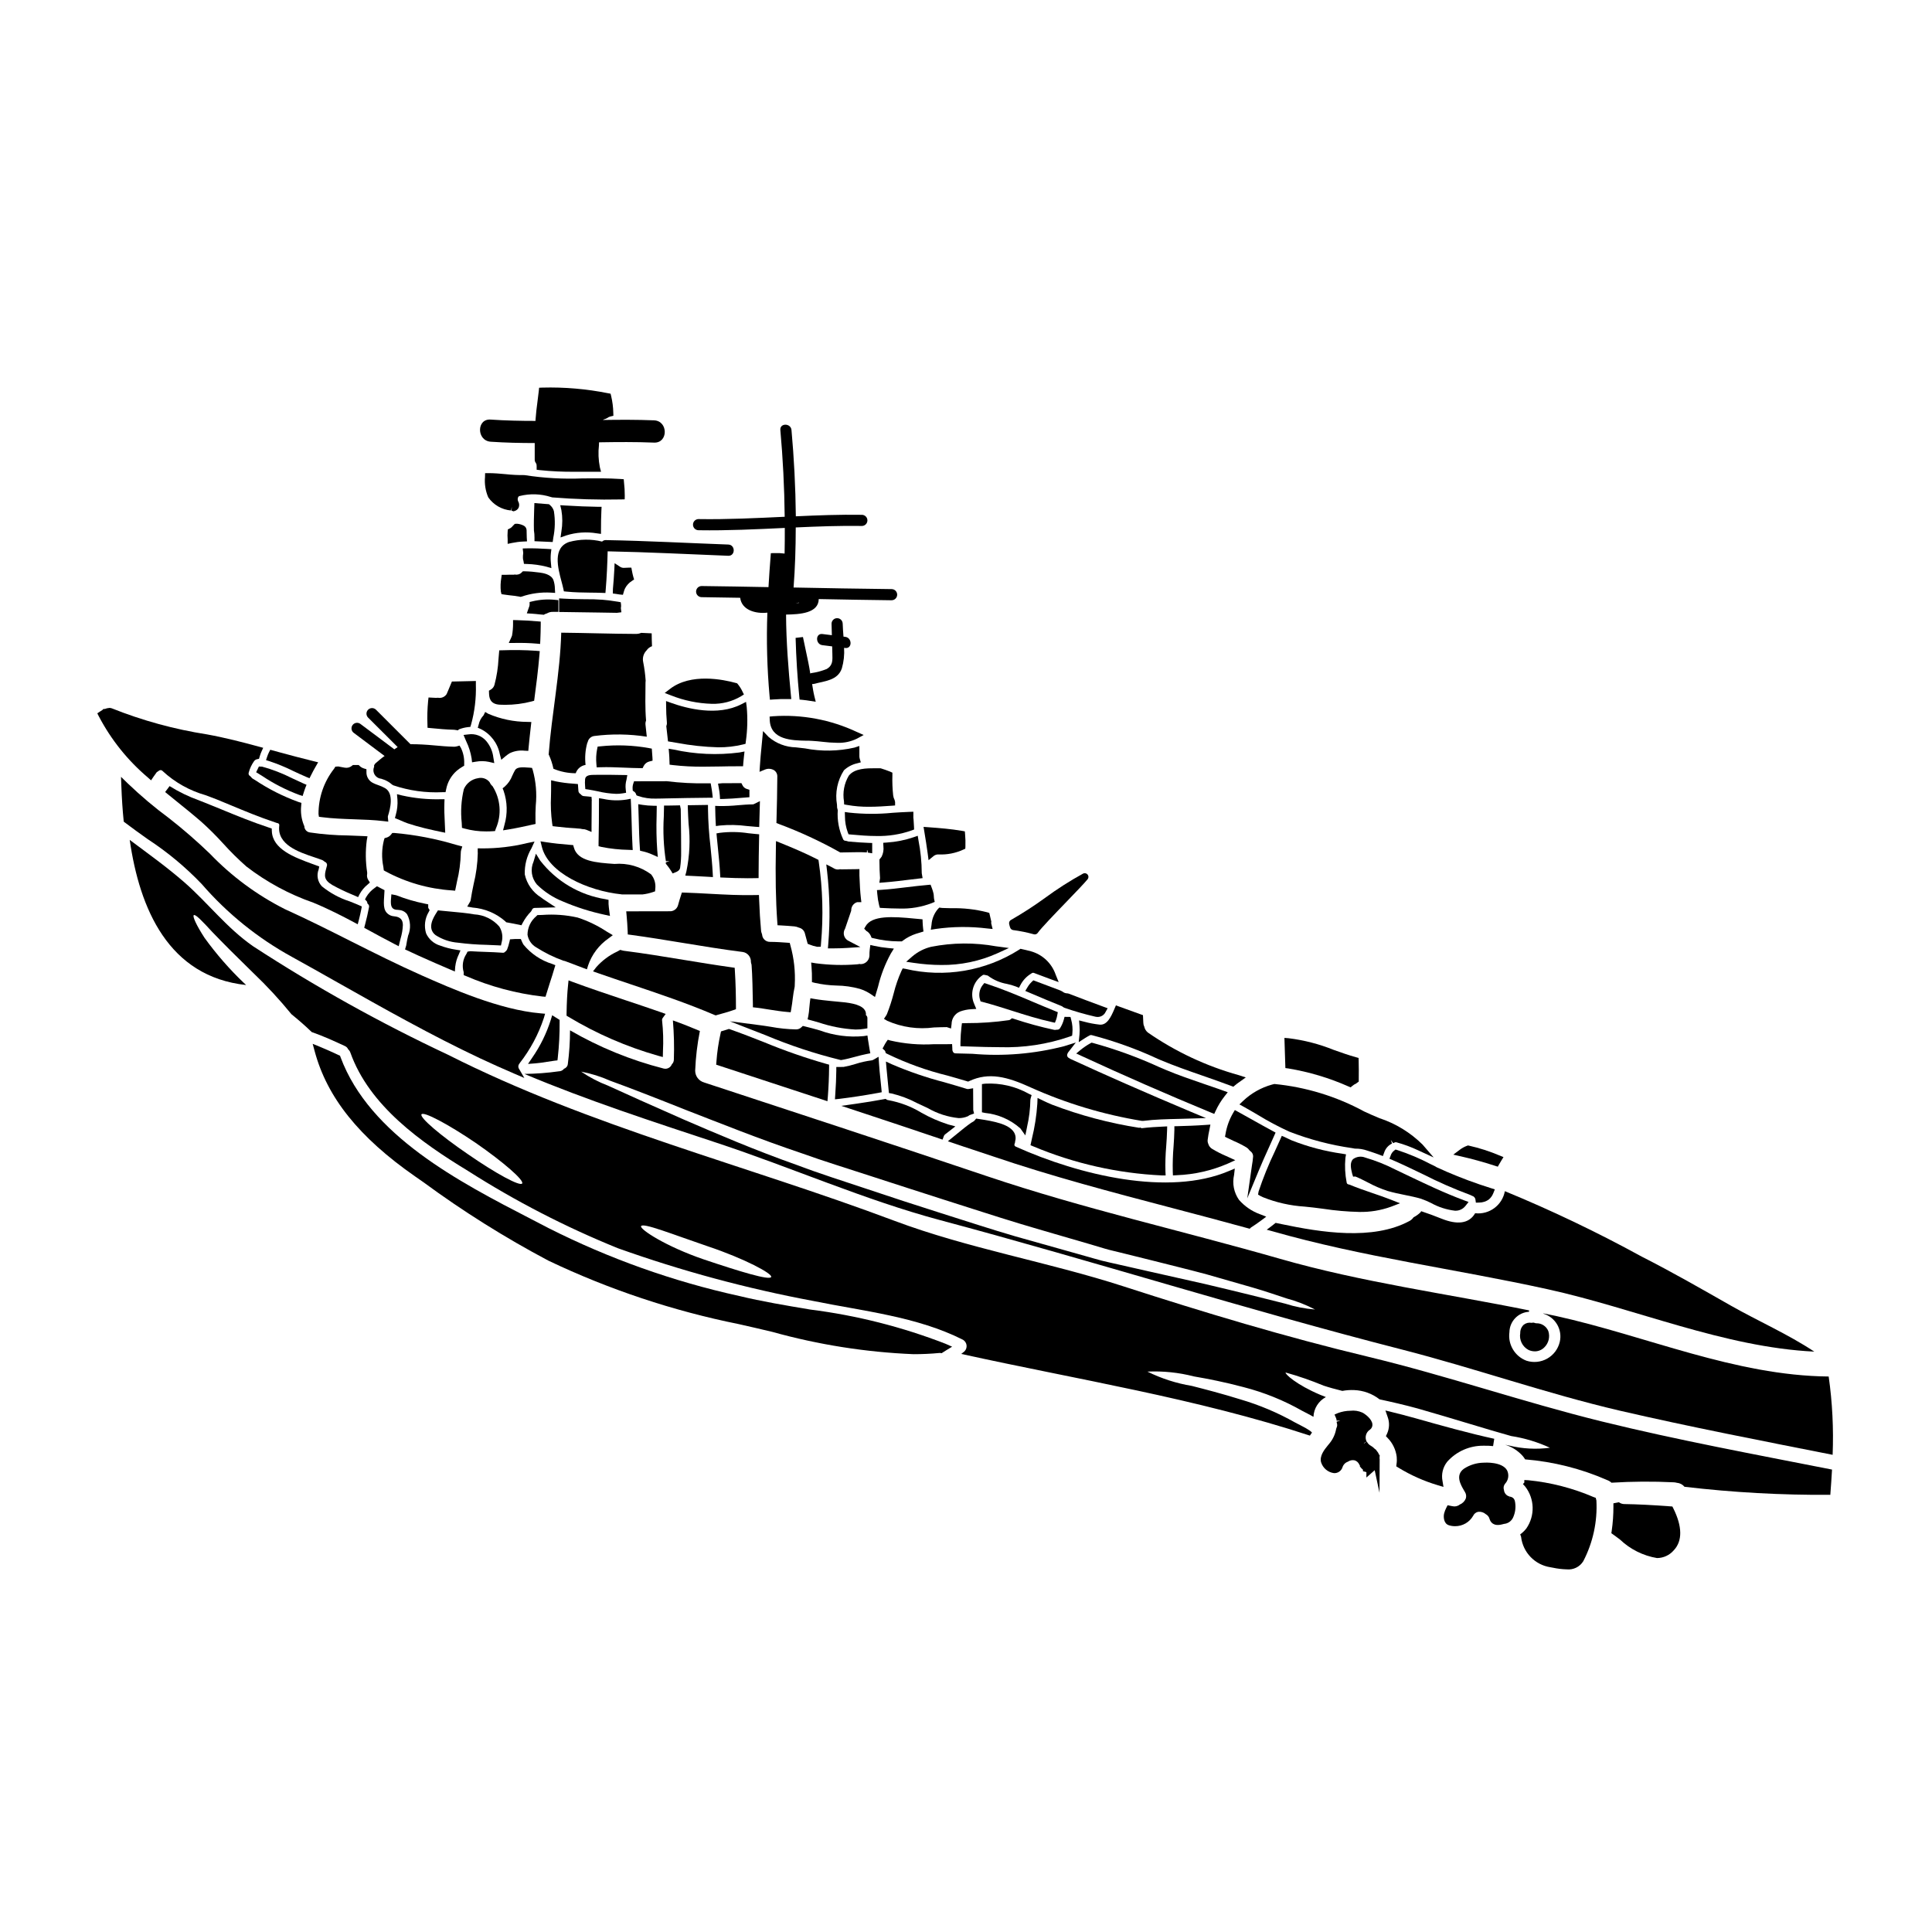 <?xml version="1.0" encoding="UTF-8"?>
<!-- Uploaded to: ICON Repo, www.svgrepo.com, Generator: ICON Repo Mixer Tools -->
<svg fill="#000000" width="800px" height="800px" version="1.1" viewBox="144 144 512 512" xmlns="http://www.w3.org/2000/svg">
 <g>
  <path d="m464.77 442.03-1.301 0.09c-2.578 0.184-5.141 0.27-7.305 0.324l-0.941 0.023v0.941c-0.023 1.48-0.121 2.953-0.219 4.426v-0.004c-0.188 2.219-0.258 4.445-0.207 6.672l0.043 0.996 0.996-0.055c4.672-0.176 9.273-1.219 13.562-3.082l1.969-0.898-2.422-1.102c-1.289-0.547-2.539-1.188-3.738-1.91-0.492-0.301-0.848-0.777-1.004-1.332-0.148-0.336-0.203-0.703-0.156-1.066 0.105-0.957 0.293-1.855 0.48-2.754z"/>
  <path d="m373.39 389.47-0.375 0.652 0.531 0.531v0.07l0.211 0.074 0.004 0.004c0.453 0.309 0.809 0.742 1.023 1.246l0.191 0.477 0.496 0.117c2.156 0.531 4.363 0.812 6.582 0.832h0.949l0.246-0.184c1.055-0.797 2.238-1.414 3.496-1.824 0.23-0.086 0.465-0.145 0.699-0.211l1.285-0.395-0.098-0.82c-0.059-0.516-0.102-1.027-0.121-1.543l-0.035-0.867-2.059-0.188c-5.926-0.59-11.371-0.875-13.027 2.027z"/>
  <path d="m463.2 431.3c-3.438-1.18-6.992-2.383-10.375-3.82l-1.727-0.734v-0.004c-5.633-2.574-11.457-4.691-17.426-6.336l-0.395-0.094-0.344 0.188c-0.883 0.492-1.727 1.059-2.516 1.695l-1.207 0.996 1.422 0.656c11.129 5.148 22.66 10.195 34.285 14.996l0.867 0.359 0.395-0.852c0.629-1.359 1.414-2.641 2.336-3.82l0.848-1.074-1.285-0.461c-1.609-0.582-3.242-1.141-4.879-1.695z"/>
  <path d="m453.29 443.56 0.023-1.055-1.055 0.051c-1.746 0.078-3.625 0.184-5.543 0.414h-0.027c-0.082 0.016-0.168 0.016-0.246 0l-0.207-0.164-0.328 0.074h-0.004c-7.875-1.227-15.602-3.277-23.051-6.117-0.824-0.336-1.668-0.715-2.527-1.133l-1.363-0.664-0.055 1.512v-0.004c-0.207 3.148-0.691 6.269-1.449 9.328l-0.363 1.695 0.762 0.312h0.004c10.797 4.531 22.301 7.133 33.996 7.688h1.051l-0.051-1.047c-0.059-2.211 0.008-4.426 0.199-6.633 0.102-1.398 0.199-2.82 0.234-4.258z"/>
  <path d="m429.1 420.28-3.055 0.961c-7.945 2.055-16.18 2.742-24.355 2.027-1.457-0.043-2.926-0.082-4.406-0.113v-0.004c-0.227 0.012-0.453-0.07-0.617-0.23-0.219-0.285-0.32-0.641-0.285-1l-0.066-1.223-1.312 0.023h-3.453c-3.894 0.234-7.805-0.094-11.609-0.973l-0.672-0.199-0.395 0.57c-0.234 0.344-0.441 0.707-0.625 1.082l-0.363 0.676 0.57 0.512c0.082 0.082 0.137 0.184 0.164 0.297l0.113 0.395 0.371 0.195c5.121 2.488 10.492 4.426 16.023 5.777 1.695 0.48 3.394 0.957 5.078 1.473l0.359 0.109 0.344-0.156c5.184-2.402 10.047-1.129 16.219 1.699 9.395 4.223 19.301 7.203 29.465 8.867h0.395c3.094-0.395 6.273-0.453 9.355-0.527l7.254-0.211-4.16-1.738c-12.012-5.059-22.48-9.664-31.82-13.969l-0.23-0.16c-0.125-0.055-0.234-0.129-0.336-0.215-0.543-0.527-0.074-1.219 0.086-1.418z"/>
  <path d="m377.17 384.59 0.727 0.039c1.473 0.074 2.965 0.145 4.453 0.145 2.938 0.102 5.867-0.391 8.609-1.449l0.754-0.32-0.176-0.789v0.004c-0.027-0.121-0.039-0.246-0.043-0.375 0-0.191-0.012-0.387-0.039-0.582-0.008-0.199-0.039-0.398-0.094-0.59-0.094-0.398-0.211-0.793-0.355-1.18l-0.395-1.039-0.715 0.062c-1.891 0.152-3.769 0.395-5.652 0.613-2.238 0.273-4.555 0.555-6.828 0.695l-1.012 0.062 0.09 1.012v0.004c0.082 1.008 0.242 2.008 0.48 2.988z"/>
  <path d="m333.67 413.09 0.344-0.102c0.465-0.137 0.938-0.27 1.402-0.395 1.004-0.281 2-0.555 2.969-0.914l0.648-0.238v-0.691c0-2.629-0.066-6.082-0.285-9.492l-0.051-0.789-0.789-0.113c-4.258-0.594-8.504-1.289-12.75-1.988-5.191-0.855-10.566-1.738-15.922-2.414h0.004c-0.16-0.023-0.316-0.062-0.469-0.113l-0.395-0.117-0.789 0.438 0.004-0.004c-2.141 0.988-4.047 2.418-5.602 4.188l-0.836 1.078 1.285 0.453c2.938 1.027 5.879 2.016 8.828 3.008 7.301 2.457 14.852 4.996 22.043 8.07z"/>
  <path d="m363.39 434.58c0.195-2.531 0.305-5.117 0.328-7.676v-0.762l-0.734-0.195-0.004-0.004c-5.582-1.594-11.07-3.508-16.438-5.727-2.949-1.156-6-2.363-9.055-3.43l-0.301-0.105-2.109 0.652-0.125 0.547h0.004c-0.551 2.465-0.918 4.961-1.098 7.481l-0.062 0.789 29.488 9.684z"/>
  <path d="m293.7 398.68c1.621 0.625 3.238 1.23 4.859 1.836l0.977 0.367 0.309-0.996v-0.004c0.98-2.902 2.863-5.414 5.375-7.168l1.18-0.883-1.633-0.969c-2.391-1.574-4.981-2.824-7.707-3.707-3.059-0.691-6.207-0.922-9.336-0.688l-1.312 0.039-0.281 0.289h0.004c-1.473 1.211-2.328 3.016-2.34 4.922 0.227 1.41 1.082 2.641 2.324 3.348 2.266 1.453 4.688 2.641 7.223 3.543z"/>
  <path d="m375.88 408.22 0.828-2.797v-0.004c0.73-3.035 1.859-5.957 3.356-8.699l0.824-1.336-1.574-0.156c-1.215-0.113-2.422-0.301-3.609-0.562l-1.055-0.238-0.141 1.07h-0.004c-0.07 0.59-0.102 1.18-0.094 1.773-0.055 1.262-1.102 2.25-2.359 2.238l-0.207-0.051-0.66 0.098h-0.004c-3.656 0.297-7.332 0.207-10.965-0.27l-1.246-0.207 0.102 1.258h-0.004c0.09 1.047 0.125 2.098 0.105 3.148v0.789l0.746 0.191c1.895 0.426 3.824 0.664 5.762 0.715 2.098 0.023 4.188 0.324 6.207 0.887 1.027 0.328 2 0.801 2.894 1.402z"/>
  <path d="m370.74 374.34c-0.629 0-1.266 0-1.902 0.023-0.633 0.023-1.25 0.023-1.875 0.023l-0.355-0.035-0.16 0.035h0.004c-0.484 0.102-0.984 0.02-1.41-0.23-0.133-0.098-0.277-0.18-0.43-0.246l-1.637-0.836 0.211 1.828c0.738 6.434 0.84 12.922 0.305 19.375l-0.086 1.047h1.754c1.086 0 2.215-0.039 3.363-0.113l3.484-0.234-3.09-1.617-0.004-0.004c-0.996-0.457-1.516-1.566-1.23-2.625 0.062-0.219 0.156-0.426 0.27-0.625 0.234-0.738 0.496-1.473 0.754-2.207 0.293-0.812 0.578-1.625 0.84-2.453l0.043-0.246c-0.008-0.98 0.633-1.844 1.574-2.121h1.105l-0.129-1.102c-0.203-1.746-0.281-3.543-0.352-5.293l-0.031-0.688v-0.004c0.008-0.094 0.008-0.188 0-0.277v-1.398z"/>
  <path d="m366.88 424.93 0.188-0.031c1.238-0.211 2.445-0.539 3.613-0.852 0.996-0.266 1.988-0.531 3-0.727l0.961-0.188-0.18-0.957c-0.168-0.914-0.316-1.844-0.445-2.754l-0.137-1-0.996 0.16h-0.004c-3.941 0.367-7.914-0.148-11.629-1.516-1.316-0.375-2.637-0.742-3.977-1.059l-0.52-0.121-0.395 0.371v-0.004c-0.383 0.371-0.902 0.566-1.438 0.547-2.227-0.043-4.449-0.273-6.641-0.684-0.969-0.152-1.934-0.309-2.906-0.43l-7.965-1.035 9.477 3.691h0.004c6.41 2.699 13.027 4.887 19.781 6.547z"/>
  <path d="m416.62 433.85c-3.516-1.965-7.519-2.891-11.543-2.668l-0.852 0.113v7.477l0.789 0.16v0.004c3.488 0.344 6.777 1.781 9.395 4.109l1.316 1.848 0.453-2.219-0.004-0.004c0.551-2.375 0.848-4.805 0.887-7.246 0.008-0.133 0.039-0.266 0.086-0.395l0.238-0.816z"/>
  <path d="m474.54 461.57 3.004-7.258c0.848-2.059 1.762-4.086 2.684-6.117 0.484-1.07 0.969-2.137 1.441-3.211l0.371-0.836-0.789-0.43c-1.641-0.879-3.266-1.789-4.891-2.703-1.41-0.789-2.82-1.574-4.242-2.363l-0.871-0.477-0.484 0.816v-0.004c-0.992 1.715-1.668 3.594-1.992 5.547l-0.133 0.727 0.668 0.328c0.547 0.27 1.102 0.52 1.66 0.789v-0.004c1.172 0.5 2.312 1.078 3.406 1.734 0.273 0.176 0.512 0.41 0.695 0.68l0.273 0.27h-0.004c0.555 0.363 0.84 1.023 0.723 1.676-0.043 0.664-0.152 1.352-0.27 2.043z"/>
  <path d="m283.93 425.95 2.016-0.156c0.996-0.074 1.996-0.234 2.988-0.395 0.672-0.109 1.344-0.219 2.008-0.301l0.789-0.09 0.094-0.762h-0.004c0.348-3.117 0.508-6.25 0.484-9.387v-0.574l-1.969-1.23-0.395 1.281h0.004c-1.121 3.539-2.766 6.887-4.879 9.934z"/>
  <path d="m401.99 448.73c1.688 0.559 3.383 1.117 5.066 1.688 15.715 5.344 31.855 9.59 47.461 13.688 6.691 1.758 13.406 3.523 20.117 5.375l0.555 0.148 0.332-0.328c0.895-0.57 1.785-1.18 2.633-1.812l1.414-1.051-1.633-0.652-0.004 0.008c-2.152-0.781-4.074-2.094-5.582-3.816-1.355-1.926-1.828-4.332-1.305-6.625l0.191-1.676-1.574 0.66c-15.953 6.773-39.598 1.121-56.414-6.438v-0.004c-0.172-0.051-0.312-0.172-0.391-0.332-0.059-0.16-0.027-0.395 0.152-0.859 0.027-0.121 0-0.23 0-0.207 0.266-0.832 0.148-1.738-0.32-2.473-1.352-2.125-5.242-2.871-9.109-3.453l-0.879-0.133-0.355 0.418h0.004c-0.074 0.102-0.164 0.191-0.258 0.273-0.152 0.105-0.309 0.199-0.473 0.281l-0.234 0.133c-1.246 0.859-2.418 1.832-3.543 2.754l-2.648 2.152 1.695 0.574c1.719 0.605 3.41 1.145 5.102 1.707z"/>
  <path d="m400.76 432.59c-0.16 0.031-0.328 0.031-0.488 0-1.969-0.617-3.938-1.18-5.902-1.75v-0.004c-4.801-1.238-9.5-2.848-14.051-4.805l-1.539-0.711 0.145 1.688c0.121 1.363 0.262 2.727 0.395 4.094l0.254 2.562 0.727 0.129c2.34 0.555 4.598 1.406 6.719 2.535 0.566 0.273 1.133 0.543 1.695 0.789 0.367 0.164 0.789 0.367 1.219 0.578h0.004c2.492 1.43 5.258 2.32 8.117 2.613 0.824 0.012 1.641-0.148 2.402-0.473l0.074-0.039c0.137-0.078 0.266-0.164 0.391-0.262l1.215-0.445-0.215-0.891-0.035-5.797z"/>
  <path d="m427.69 413.5-1.574-0.023-0.191 0.727c-0.219 0.797-0.551 1.555-0.984 2.254-0.172 0.289-0.492 0.453-0.824 0.426h-0.156l-0.152 0.035c-0.148 0.027-0.301 0.027-0.449 0-3.609-0.777-7.172-1.754-10.676-2.922l-0.5-0.156-0.414 0.332v-0.004c-0.113 0.094-0.246 0.156-0.391 0.18-3.711 0.539-7.457 0.801-11.207 0.789l-1.246 0.027-0.105 0.844h-0.004c-0.168 1.422-0.266 2.852-0.285 4.285v0.973l2.93 0.086c2.519 0.082 4.996 0.16 7.449 0.16 6.336 0.203 12.652-0.758 18.641-2.832l0.574-0.215 0.062-0.609v-0.004c0.121-1.219 0.012-2.449-0.312-3.633z"/>
  <path d="m503.19 455.79c1.098 0.445 2.215 1.012 3.301 1.574h0.004c1.68 0.91 3.438 1.668 5.258 2.258 1.5 0.441 3.027 0.746 4.508 1.051 1.48 0.305 2.945 0.594 4.356 1.016 0.891 0.316 1.762 0.684 2.606 1.105 1.969 1.098 4.133 1.797 6.367 2.055 1.07 0.051 2.094-0.418 2.758-1.254l0.836-1.059-1.262-0.469c-5.18-1.926-10.234-4.348-15.148-6.691l-2.871-1.371h-0.004c-2.586-1.332-5.297-2.418-8.094-3.234-1.066-0.43-2.277-0.277-3.211 0.395-0.961 0.949-0.586 2.519-0.25 3.906l0.242 0.754z"/>
  <path d="m494.66 464.34c3.164 0.484 6.352 0.762 9.551 0.836 2.879 0.059 5.738-0.41 8.445-1.391l2.363-0.906-2.363-0.93c-1.637-0.641-3.305-1.215-4.981-1.785-1.992-0.684-4.059-1.395-6.016-2.211l-0.246-0.066c-0.293-0.02-0.527-0.258-0.539-0.551-0.418-2.125-0.527-4.301-0.328-6.457l0.164-0.965-0.965-0.168h0.004c-4.609-0.645-9.125-1.836-13.453-3.543-0.324-0.129-0.633-0.285-0.945-0.441s-0.504-0.246-0.758-0.363l-0.902-0.395-0.395 0.902c-0.484 1.09-0.977 2.172-1.469 3.258v0.004c-1.652 3.441-3.086 6.981-4.293 10.602l-0.133 0.816 0.688 0.395c0.191 0.113 0.395 0.207 0.602 0.289 3.527 1.414 7.254 2.254 11.043 2.492 1.598 0.141 3.25 0.359 4.926 0.578z"/>
  <path d="m360.96 414.96c3.152 1.066 6.434 1.699 9.758 1.879 0.781 0.004 1.562-0.059 2.332-0.188l0.82-0.141v-2.707c0.004-0.309-0.145-0.602-0.395-0.785 0.074-0.539-0.078-1.086-0.426-1.508-1.145-1.469-4.328-1.844-7.211-2.074l-1.551-0.148c-1.547-0.156-3.008-0.305-4.512-0.566l-1.008-0.176-0.137 1.012c-0.07 0.516-0.113 1.027-0.156 1.543v-0.004c-0.043 0.719-0.129 1.434-0.262 2.141l-0.188 0.906 0.895 0.242c0.668 0.199 1.352 0.391 2.039 0.574z"/>
  <path d="m392.88 445.7 0.902 0.305 0.336-0.895h-0.004c0.062-0.191 0.18-0.355 0.336-0.48 0.281-0.203 0.535-0.395 0.789-0.609l1.945-1.52-1.91-0.512h-0.004c-2.441-0.785-4.797-1.816-7.031-3.074-2.711-1.656-5.703-2.793-8.828-3.363-0.141-0.004-0.277-0.047-0.395-0.125l-0.332-0.211-0.395 0.074c-2.402 0.449-4.777 0.836-7.18 1.18l-4.144 0.594 3.977 1.316c7.324 2.41 14.633 4.852 21.938 7.32z"/>
  <path d="m417.94 409.59c-4.019-1.715-8.18-3.461-12.43-4.863l-0.645-0.211-0.43 0.527v-0.004c-0.855 1.078-1.129 2.504-0.734 3.82l0.16 0.523 0.531 0.141c2.613 0.684 5.238 1.52 7.777 2.328 3.434 1.09 6.984 2.215 10.578 3.004l0.82 0.18 0.309-0.789c0.141-0.395 0.246-0.801 0.309-1.215l0.148-0.789-0.746-0.305c-1.891-0.762-3.769-1.555-5.648-2.348z"/>
  <path d="m417.41 401.92c0.191-0.133 0.441-0.156 0.652-0.059 0.746 0.262 1.492 0.539 2.231 0.836 0.73 0.277 1.461 0.555 2.191 0.82l2.074 0.75-0.824-2.043h0.004c-1.047-2.984-3.488-5.273-6.535-6.121-0.789-0.219-1.574-0.395-2.363-0.574l-0.395-0.09-0.352 0.23h0.004c-8.953 5.684-19.824 7.519-30.145 5.086l-0.727-0.121-0.328 0.66c-0.871 1.938-1.566 3.945-2.074 6.008-0.48 1.832-1.066 3.637-1.762 5.402-0.062 0.156-0.141 0.305-0.238 0.441l-0.566 0.859 0.883 0.527h-0.004c3.883 1.711 8.164 2.316 12.367 1.754 1.238-0.047 2.426-0.086 3.398-0.09l1.125 0.367 0.152-1.18v-0.004c0.012-1.453 0.891-2.762 2.238-3.316 0.938-0.34 1.922-0.547 2.918-0.609l1.387-0.082-0.531-1.277v-0.004c-1.258-2.777-0.289-6.059 2.277-7.707 0.195-0.105 0.418-0.062 0.852 0.051 0.145 0.035 0.297 0.074 0.453 0.102v0.004c1.492 1.129 3.231 1.887 5.078 2.207 0.801 0.164 1.594 0.395 2.359 0.684l0.828 0.34 0.418-0.789c0.637-1.203 1.59-2.219 2.754-2.93z"/>
  <path d="m376.78 433.62 0.883-0.164-0.082-0.898c-0.078-0.84-0.168-1.68-0.254-2.519-0.156-1.469-0.316-2.938-0.395-4.41l-0.105-1.574-1.371 0.789h-0.004c-0.148 0.09-0.312 0.148-0.484 0.168-1.438 0.184-2.856 0.5-4.234 0.945-1.031 0.328-2.082 0.59-3.148 0.785-0.137 0.016-0.277 0.016-0.414 0h-0.129l-0.133 0.023c-0.102 0.008-0.203 0.008-0.305 0h-0.977v0.977c-0.02 1.934-0.109 3.969-0.281 6.406l-0.078 1.18 1.18-0.121c3.137-0.383 6.531-0.891 10.332-1.586z"/>
  <path d="m357.29 391.31c0.113 0.395 0.223 0.82 0.332 1.23l0.422 1.574 0.453 0.18-0.004 0.004c0.668 0.273 1.359 0.48 2.066 0.613l0.953-0.023 0.07-0.91c0.645-7.199 0.438-14.453-0.609-21.605l-0.078-0.496-0.449-0.227c-3.246-1.648-6.613-3.059-9.473-4.215l-1.324-0.539-0.027 1.43c-0.156 8.074-0.043 14.242 0.367 20.008l0.066 0.867 0.867 0.043c1.18 0.062 2.391 0.148 3.566 0.254v-0.004c0.434 0.047 0.855 0.164 1.254 0.348 0.746 0.164 1.344 0.73 1.547 1.469z"/>
  <path d="m320.41 412.7-1.242-0.438c-3.078-1.078-6.176-2.113-9.277-3.148-4.621-1.543-9.402-3.148-14.043-4.859l-1.18-0.445-0.129 1.262c-0.227 2.191-0.348 4.586-0.395 7.531v0.57l0.492 0.289h-0.004c7.445 4.484 15.453 7.961 23.816 10.336l1.207 0.328 0.039-1.609v-0.004c0.137-2.676 0.059-5.356-0.23-8.02-0.051-0.254 0.012-0.52 0.168-0.727z"/>
  <path d="m283.55 284.41-0.105-0.395c-0.129-0.305-0.355-0.555-0.645-0.707-0.547-0.289-1.148-0.461-1.766-0.512l-0.602 0.031-0.574 0.582c-0.203 0.277-0.473 0.5-0.785 0.645l-0.5 0.25-0.039 0.559v0.004c-0.059 0.68-0.059 1.367 0 2.051v1.211l1.18-0.246c0.969-0.203 1.953-0.328 2.941-0.367l1.008-0.043-0.066-1.004c-0.008-0.699-0.027-1.379-0.047-2.059z"/>
  <path d="m276.96 296.33-0.113 0.836c-0.203 1.18-0.246 2.383-0.121 3.57l0.176 0.723 0.715 0.109c0.422 0.062 0.828 0.125 1.242 0.168 0.961 0.102 1.926 0.203 2.891 0.395l0.246 0.051 0.238-0.078 0.008 0.004c2.492-0.852 5.129-1.207 7.762-1.055l1.113 0.074-0.066-1.113c-0.008-0.785-0.141-1.566-0.395-2.309-0.609-1.527-2.754-1.852-3.656-1.969-1.332-0.191-2.672-0.305-4.016-0.336h-0.426l-0.301 0.301h0.004c-0.242 0.246-0.539 0.426-0.871 0.52-0.27 0.07-0.551 0.094-0.832 0.062l-0.121-0.051-0.199 0.066c-0.809 0-1.609 0-2.418 0.039z"/>
  <path d="m248.66 360.8 1.348 0.562c0.691 0.305 1.664 0.719 2.082 0.848 1.402 0.461 2.848 0.879 4.441 1.273l1.047 0.242c1.062 0.246 2.121 0.496 3.184 0.707l1.227 0.246-0.121-2.781c-0.082-1.66-0.164-3.383-0.102-5.07l0.039-1.023h-1.023l-0.004 0.004c-3.438 0.086-6.875-0.254-10.234-1.004l-1.344-0.34 0.121 1.379h0.004c0.094 1.391-0.059 2.785-0.445 4.121z"/>
  <path d="m275.92 394.52 0.836 0.047 0.18-0.82v0.004c0.398-1.426 0.172-2.953-0.617-4.207-1.684-1.93-4.078-3.094-6.641-3.227-2.047-0.359-4.137-0.543-6.156-0.727-0.953-0.082-1.906-0.168-2.852-0.273l-0.605-0.066-0.328 0.512c-0.789 1.25-2.699 4.176-0.32 6.051h0.008c1.777 1.152 3.82 1.84 5.934 2.008 2.516 0.328 5.047 0.52 7.586 0.57 0.992 0.035 1.988 0.074 2.977 0.129z"/>
  <path d="m290.47 287.64 0.16-1.133c0.473-2.309 0.527-4.684 0.164-7.012v-0.023c-0.176-0.641-0.543-1.211-1.059-1.637l-0.246-0.211-3.871-0.301-0.066 1.996c-0.055 1.652-0.105 3.266-0.055 5.219h-0.004c0.109 0.645 0.16 1.297 0.152 1.949v0.938z"/>
  <path d="m282.52 289.35 0.133 1.078v0.004c0.012 0.07 0.012 0.145 0 0.215v0.02c-0.062 0.391-0.086 0.785-0.074 1.18l0.035 0.395c0.027 0.133 0.062 0.266 0.109 0.395l0.129 0.789 0.789 0.035-0.004-0.004c1.727 0.051 3.441 0.285 5.117 0.703l1.367 0.395-0.125-1.41c-0.09-0.855-0.09-1.719 0-2.574l0.125-1.035-1.043-0.066c-1.75-0.102-3.613-0.191-5.469-0.152z"/>
  <path d="m240.52 389.87 0.68 0.375c2.441 1.34 4.883 2.656 7.348 3.938l1.113 0.574 0.504-2.059 0.004-0.004c0.34-1.137 0.543-2.312 0.594-3.496 0.023-2.07-1.484-2.269-2.293-2.363h-0.004c-0.332-0.023-0.656-0.102-0.969-0.223-1.883-0.887-1.871-2.512-1.691-5.094l0.094-1.613-0.973-0.504c-0.16-0.086-0.324-0.176-0.488-0.262l-0.547-0.273-0.488 0.371c-0.965 0.648-1.773 1.504-2.359 2.508l-0.312 0.605 0.457 0.504c0.066 0.066 0.109 0.152 0.125 0.246l0.043 0.305 0.211 0.223h0.004c0.203 0.207 0.289 0.504 0.223 0.785-0.297 1.574-0.66 3.148-1.082 4.723z"/>
  <path d="m550.08 494.54c-0.117 0-0.184 0-0.215 0.023-0.73-0.137-1.48 0.047-2.062 0.504-0.609 0.57-0.945 1.371-0.922 2.207-0.32 1.824 0.582 3.641 2.227 4.492 0.52 0.23 1.078 0.352 1.645 0.355 0.926 0 1.812-0.367 2.473-1.016 1.176-1.121 1.602-2.816 1.094-4.359-0.531-1.297-1.82-2.125-3.223-2.062-0.137-0.012-0.27-0.047-0.395-0.102l-0.367-0.082z"/>
  <path d="m247.96 364.75-0.316 0.395h0.004c-0.309 0.398-0.734 0.688-1.219 0.832l-0.512 0.137-0.164 0.504c-0.59 2.32-0.645 4.742-0.164 7.086l0.121 0.957 0.43 0.242c5.43 2.934 11.434 4.66 17.594 5.062l0.879 0.078 0.484-2.363h-0.004c0.629-2.527 0.973-5.117 1.023-7.723 0-0.219 0.027-0.441 0.09-0.656l0.305-0.98-1.637-0.434h-0.004c-5.348-1.609-10.844-2.664-16.406-3.148z"/>
  <path d="m540.17 452.94 0.762 0.242 0.395-0.691c0.168-0.293 0.34-0.586 0.504-0.855l0.609-0.996-1.078-0.438v0.004c-2.602-1.102-5.297-1.969-8.055-2.59l-0.277-0.059-0.262 0.094h0.004c-0.695 0.254-1.352 0.617-1.938 1.066l-1.699 1.277 2.074 0.469c2.902 0.66 5.918 1.488 8.961 2.477z"/>
  <path d="m534.93 465.52c-1.656 2.867-4.867 3.039-8.789 1.488-1.879-0.754-3.664-1.422-5.512-2.027-0.059 0.129-0.137 0.246-0.234 0.348-0.52 0.496-1.109 0.918-1.746 1.246-0.023 0.023-0.023 0-0.043 0.023v0.004c-0.293 0.426-0.684 0.773-1.145 1.008-9.695 5.195-23.402 2.977-33.852 0.789l-1.551-0.324c-0.754 0.602-1.551 1.227-2.363 1.812 0.453 0.125 0.906 0.234 1.359 0.367 24.16 6.914 48.66 10.02 73.102 15.41 23.32 5.117 46.617 15.352 70.648 16.531-6.938-4.613-15-8.148-22.094-12.18-7.801-4.441-15.602-8.922-23.617-12.988-11.766-6.453-23.879-12.246-36.289-17.352-0.68 3.719-4.121 6.273-7.875 5.844z"/>
  <path d="m308.8 381.03h5.512c0.91-0.109 1.809-0.312 2.68-0.605l0.609-0.207 0.051-0.645v-0.004c0.176-1.383-0.223-2.781-1.109-3.859-2.797-2.07-6.25-3.051-9.719-2.758-4.773-0.332-9.715-0.676-10.738-4.328l-0.184-0.66-0.684-0.055c-2.637-0.207-4.648-0.434-6.519-0.723l-1.461-0.227 0.352 1.438c1.699 6.938 12.133 11.68 21.094 12.613z"/>
  <path d="m251.63 394.63-0.293 0.973 1.707 0.789c0.617 0.297 1.238 0.59 1.859 0.863l1.102 0.492c2.266 1.012 4.723 2.102 7.281 3.18l1.258 0.531 0.102-1.367h0.008c0.129-1.066 0.43-2.106 0.891-3.074l0.484-1.152-1.234-0.195c-1.41-0.211-2.793-0.57-4.125-1.07-1.668-0.484-3.039-1.672-3.754-3.254-0.578-1.898-0.328-3.953 0.691-5.656l0.254-0.5-0.305-0.477h0.004c-0.055-0.078-0.086-0.172-0.082-0.266v-0.789l-0.789-0.156c-2.633-0.523-5.219-1.281-7.719-2.262l-1.254-0.242-0.105 1.328v-0.004c-0.031 0.289-0.039 0.578-0.027 0.867 0.023 1.305 0.508 1.863 1.668 1.926 0.129 0 0.281 0 0.477 0.043 0.836 0.039 1.617 0.445 2.133 1.105 0.949 1.75 1.059 3.84 0.297 5.68-0.195 0.84-0.387 1.695-0.527 2.688z"/>
  <path d="m276.45 330.75c0.465 0.023 0.926 0.035 1.387 0.035 2.391 0.004 4.773-0.297 7.086-0.906l0.629-0.172 0.086-0.645c0.461-3.414 0.977-7.449 1.32-11.535l0.082-0.984-0.984-0.078v-0.004c-2.953-0.199-5.914-0.242-8.871-0.133l-0.879 0.02-0.191 2.199c-0.113 2.348-0.477 4.68-1.078 6.949-0.145 0.523-0.488 0.969-0.953 1.246l-0.508 0.297 0.02 0.582c0.035 1.043 0.098 2.988 2.856 3.129z"/>
  <path d="m280.47 348.13c-0.266 0.473-0.488 0.945-0.703 1.414-0.422 1.117-1.109 2.117-2.004 2.914l-0.566 0.453 0.27 0.676h-0.004c1 2.906 1.078 6.051 0.223 9.004l-0.375 1.457 1.484-0.242c2.086-0.34 4.144-0.789 6.348-1.281l0.789-0.172-0.023-0.816c-0.039-1.344 0-2.707 0.07-4.066v-0.004c0.32-3.144 0.055-6.324-0.789-9.371l-0.203-0.594-0.625-0.062c-2.191-0.184-3.394-0.16-3.891 0.691z"/>
  <path d="m267.49 402.66c6.461 2.793 13.297 4.625 20.289 5.43l0.789 0.059 0.23-0.75c0.32-1.035 0.648-2.07 0.977-3.109 0.395-1.207 0.789-2.418 1.137-3.637l0.266-0.867-0.84-0.336v0.004c-2.984-0.926-5.629-2.703-7.609-5.117-0.176-0.293-0.328-0.594-0.453-0.906l-0.254-0.59h-0.645c-0.738 0-1.121 0-1.48 0.043l-0.742 0.047-0.156 0.727h-0.008c-0.148 0.68-0.355 1.344-0.609 1.988-0.129 0.246-0.316 0.457-0.547 0.609-0.156 0.18-0.395 0.266-0.629 0.23-1.496-0.113-3.012-0.168-4.539-0.223-1.34-0.047-2.684-0.094-4.027-0.184l-0.738 0.113-0.293 0.598v-0.004c-0.949 1.426-1.219 3.199-0.727 4.84v0.789z"/>
  <path d="m285.1 303.36-0.75 0.18v0.789-0.004c-0.031 0.234-0.098 0.461-0.195 0.676l-0.543 1.543 1.289 0.082c0.75 0.047 1.422 0.121 2.141 0.199l1.09 0.094 0.285-0.176h0.004c0.145-0.066 0.297-0.117 0.453-0.156l0.266-0.125h-0.004c0.41-0.215 0.867-0.32 1.328-0.309h1.523v-3.113l-0.898-0.078c-2.004-0.207-4.027-0.074-5.988 0.398z"/>
  <path d="m270.6 368.81v1.02l0.02 0.242v0.004c-0.066 2.781-0.438 5.543-1.105 8.246-0.293 1.406-0.582 2.809-0.789 4.25h0.004c-0.035 0.168-0.102 0.328-0.199 0.469l-0.711 1.219 1.391 0.246-0.004 0.004c3.223 0.242 6.277 1.523 8.707 3.652l0.219 0.246 1.285 0.238c0.68 0.125 1.363 0.254 2.031 0.395l0.742 0.16 0.344-0.672h0.004c0.582-1.09 1.316-2.094 2.184-2.977l0.219-0.359h0.004c0.094-0.367 0.438-0.613 0.812-0.586 0.52 0 1.047-0.02 1.574-0.039l3.938-0.109-2.93-1.945c-0.328-0.203-0.641-0.422-0.938-0.668-2.215-1.367-3.781-3.578-4.332-6.121-0.086-2.434 0.531-4.84 1.777-6.934l0.812-1.773-1.914 0.395c-3.961 0.969-8.027 1.445-12.105 1.418z"/>
  <path d="m286.12 314.56 1.02 0.09 0.051-1.023c0.066-1.324 0.086-2.648 0.109-3.977v-0.922l-0.918-0.074c-1.945-0.164-3.719-0.266-5.43-0.309l-0.988-0.023v0.988l0.004 0.004c-0.004 1.047-0.094 2.09-0.273 3.121-0.059 0.188-0.129 0.367-0.219 0.543l-0.641 1.41h1.547c2.168-0.039 4.039 0.023 5.738 0.172z"/>
  <path d="m266.36 362.04 0.066 1.348 0.68 0.191c1.871 0.512 3.801 0.766 5.738 0.754 0.547 0 1.109 0 1.68-0.051l0.664-0.043 0.207-0.629 0.004-0.004c1.605-3.668 1.273-7.894-0.879-11.273-0.297-0.242-0.535-0.555-0.691-0.906l-0.102-0.176v-0.004c-0.738-0.902-1.93-1.297-3.062-1.016-1.66 0.258-3.07 1.352-3.738 2.894-0.695 2.918-0.887 5.934-0.566 8.914z"/>
  <path d="m316.79 343.14-0.059-0.746-0.734-0.137-0.004-0.004c-4.254-0.766-8.594-0.922-12.891-0.469l-0.723 0.074-0.141 0.715h-0.004c-0.246 1.27-0.309 2.566-0.188 3.856l0.082 0.93 0.938-0.031c2.074-0.074 4.234 0.02 6.324 0.105 1.445 0.062 2.883 0.121 4.297 0.133h0.617l0.273-0.559c0.316-0.625 0.895-1.074 1.574-1.223l0.789-0.195-0.031-0.789c-0.055-0.555-0.074-1.109-0.121-1.66z"/>
  <path d="m310.59 369.22 1.09 0.051-0.062-1.09c-0.109-1.969-0.164-3.969-0.215-5.957-0.047-1.805-0.098-3.613-0.191-5.418l-0.055-1.133-1.113 0.219h-0.008c-2.043 0.324-4.133 0.266-6.152-0.176l-1.148-0.191-0.004 1.18c0 3.59-0.02 7.141-0.105 10.754v0.789l0.758 0.195h0.004c2.371 0.477 4.781 0.738 7.203 0.777z"/>
  <path d="m290.33 362.21 0.117 0.727 0.734 0.09c1.91 0.234 3.938 0.418 6.449 0.57l0.004 0.004c0.184 0.008 0.363 0.039 0.539 0.09l0.266 0.039h-0.004c0.336-0.004 0.664 0.059 0.977 0.184l1.352 0.566v-1.465c0.043-3.488 0.043-6.691 0.043-6.691l0.02-0.188-0.07-0.957-0.879-0.098c-0.395-0.043-0.762-0.082-1.152-0.102v-0.004c-0.293-0.02-0.559-0.164-0.738-0.391l-0.195-0.18v-0.004c-0.27-0.156-0.453-0.43-0.5-0.738l-0.141-1.879-1.262-0.109h-0.004c-1.551-0.094-3.094-0.297-4.617-0.609l-1.219-0.285v1.254c0 0.996 0 1.992-0.031 2.996v0.004c-0.117 2.394-0.012 4.801 0.312 7.176z"/>
  <path d="m285.4 372.32c-0.902 2.035-0.555 4.406 0.898 6.098 1.941 1.906 4.234 3.41 6.758 4.434 3.613 1.555 7.367 2.75 11.211 3.574l1.379 0.301-0.191-1.398c-0.082-0.602-0.145-1.18-0.184-1.766v-1.094l-0.789-0.164v-0.004c-6.867-1.082-13.059-4.742-17.32-10.23l-1.141-1.836z"/>
  <path d="m318.05 357.55-0.977-0.02c-0.922-0.012-1.844-0.086-2.754-0.223l-1.18-0.188 0.043 1.18c0.043 1.145 0.074 2.285 0.105 3.43 0.059 2.332 0.121 4.652 0.285 6.992l0.051 0.727 0.707 0.164c0.848 0.191 1.676 0.469 2.473 0.82l1.527 0.68-0.145-1.668h-0.004c-0.215-3.055-0.273-6.121-0.172-9.184z"/>
  <path d="m307.31 354.38c0.566 0.004 1.133-0.039 1.691-0.133l0.922-0.152-0.102-0.926c-0.102-0.844-0.031-1.699 0.199-2.519l0.223-1.246-1.305-0.02c-2.363-0.043-4.746-0.086-7.129-0.043h-0.289c-1.086 0.02-2.316 0.043-2.473 1.141v0.02h0.008c-0.059 0.609-0.059 1.223 0 1.828l0.059 0.789 0.789 0.113c0.789 0.121 1.617 0.293 2.441 0.461 1.625 0.395 3.289 0.625 4.965 0.688z"/>
  <path d="m506.53 503.54c-21.875-5.238-43.426-11.727-64.801-18.645-19.98-6.465-41.121-10.02-60.754-17.391-39.359-14.785-80.582-24.934-118.21-43.965-17.887-8.391-35.168-18.012-51.723-28.793-7.004-4.891-11.809-11.316-18.105-16.855-4.637-4.051-9.637-7.629-14.562-11.312 2.629 18.273 10.258 36.246 30.859 38.465-0.191-0.191-0.395-0.367-0.602-0.559l-0.004 0.004c-3.836-3.66-7.324-7.664-10.43-11.965-2.219-3.41-3.211-5.711-2.848-5.996 0.434-0.324 2.199 1.512 4.891 4.441 2.715 2.824 6.574 6.691 10.926 10.926h0.004c3.582 3.414 6.941 7.051 10.066 10.883 1.855 1.512 3.664 3.062 5.367 4.723 3.016 1.055 5.902 2.363 8.789 3.707v0.004c0.391 0.16 0.703 0.469 0.863 0.859 0.262 0.227 0.461 0.516 0.582 0.84 5.023 14.168 18.812 23.879 31.164 31.379 12.605 8.043 25.922 14.91 39.781 20.516 16.832 6.004 34.109 10.668 51.672 13.949 13.273 2.711 27.551 4.137 39.754 10.301 0.516 0.312 0.859 0.84 0.938 1.434 0.074 0.598-0.125 1.195-0.543 1.625-0.344 0.262-0.625 0.496-0.863 0.688 30.926 6.832 62.238 11.75 92.391 21.648 0.129-0.191 0.262-0.395 0.395-0.582 0.051-0.074 0.109-0.145 0.172-0.211-0.227-0.258-0.492-0.477-0.785-0.648-0.992-0.688-2.219-1.227-3.684-2.023h-0.004c-4.617-2.609-9.52-4.676-14.609-6.164-4.723-1.469-9.098-2.609-12.781-3.543-4.086-0.676-8.055-1.953-11.766-3.789 4.141-0.191 8.289 0.234 12.305 1.27 3.769 0.645 8.266 1.527 13.191 2.844 5.441 1.398 10.676 3.516 15.559 6.297 0.84 0.453 1.898 0.949 2.953 1.574 0.09-2.211 1.344-4.203 3.297-5.238-0.52-0.191-1.035-0.395-1.512-0.602-6.356-2.691-9.371-5.539-9.16-5.902l0.004-0.004c3.414 0.953 6.769 2.109 10.043 3.473 1.488 0.496 3.168 0.949 4.981 1.402 1.027-0.191 2.078-0.266 3.125-0.219 2.449 0.09 4.809 0.949 6.742 2.457 3.211 0.688 6.617 1.469 10.152 2.438 9.723 2.777 18.406 5.539 24.723 7.285h-0.004c3.555 0.547 7.016 1.594 10.277 3.102-3.609 0.48-7.277 0.285-10.816-0.582-0.348-0.062-0.73-0.148-1.078-0.215v-0.004c1.793 0.543 3.402 1.566 4.656 2.957 0.25 0.289 0.473 0.598 0.664 0.926 7.488 0.613 14.824 2.461 21.703 5.473 0.438 0.156 0.84 0.395 1.184 0.711 5.473-0.34 10.965-0.375 16.445-0.109 0.297 0.008 0.594 0.051 0.879 0.133 0.793 0.062 1.523 0.441 2.027 1.055 12.824 1.508 25.73 2.223 38.641 2.133 0.172-2.238 0.328-4.461 0.453-6.691-20.41-4.027-40.902-7.801-61.117-12.777-20.789-5.133-41.039-12.133-61.855-17.133zm-238.46-53.621c-7.367-5.023-12.91-9.762-12.371-10.605 0.539-0.844 7.008 2.566 14.398 7.586 7.348 5.09 12.844 9.895 12.285 10.734s-6.965-2.629-14.312-7.715zm62.328 27.801c-9.934-3.406-16.855-7.93-16.508-8.77 0.453-1.016 8.266 2.133 17.711 5.344 9.699 3.25 17.199 7.262 16.766 8.125-0.426 0.949-8.25-1.426-17.969-4.699z"/>
  <path d="m269.1 346.02 1.023-0.168c1.137-0.207 2.305-0.191 3.434 0.051l1.434 0.328-0.238-1.445h-0.004c-0.176-1.59-0.812-3.098-1.828-4.332-1.156-1.41-2.973-2.109-4.777-1.836l-1.301 0.152 0.711 1.688h0.004c0.695 1.434 1.172 2.957 1.426 4.527z"/>
  <path d="m276.45 343.84 0.395 1.508 1.18-0.988h0.004c0.332-0.277 0.688-0.527 1.059-0.754 1.238-0.594 2.617-0.82 3.981-0.66l0.938 0.039 0.086-0.938c0.16-1.781 0.363-3.543 0.562-5.328l0.156-1.379-1.07-0.031h0.004c-3.555-0.016-7.066-0.742-10.328-2.141l-0.832-0.492-0.434 0.883c-0.652 0.688-1.102 1.539-1.297 2.469l-0.238 0.836 0.789 0.34-0.004-0.004c2.625 1.305 4.492 3.762 5.051 6.641z"/>
  <path d="m309.3 271-0.828-0.059c-3.32-0.223-6.691-0.188-9.934-0.16v-0.004c-5.199 0.223-10.406-0.07-15.551-0.871-1.672 0.016-3.348-0.066-5.012-0.25-1.453-0.129-2.953-0.27-4.457-0.27h-0.961l-0.023 0.961 0.004 0.004c-0.18 1.859 0.117 3.734 0.855 5.449 1.391 2 3.602 3.277 6.031 3.484l0.215-0.961-0.078 1.008 0.551 0.176 0.297-0.098c0.48-0.137 0.871-0.484 1.066-0.945 0.191-0.527 0.137-1.117-0.156-1.602-0.164-0.348-0.164-0.75 0-1.102 0.074-0.176 0.238-0.301 0.43-0.32 2.727-0.68 5.59-0.582 8.266 0.281l0.352 0.094h-0.004c6.07 0.488 12.16 0.668 18.25 0.539l0.938-0.023 0.02-0.941c0.004-1.191-0.062-2.383-0.203-3.566z"/>
  <path d="m257.3 336.87 0.871 0.086c2 0.188 4.066 0.395 6.125 0.434 0.184 0.008 0.371 0.031 0.551 0.074l0.512 0.09 0.254-0.254v-0.004c0.766-0.305 1.566-0.504 2.383-0.598l0.656-0.066 0.188-0.633h0.004c0.945-3.422 1.371-6.969 1.266-10.52v-1.008l-1.012 0.023c-1.574 0.043-3.148 0.086-4.672 0.109h-0.66l-0.258 0.613c-0.219 0.562-0.461 1.117-0.699 1.676l-0.449 1.051c-0.492 0.758-1.395 1.145-2.281 0.969-0.379 0.039-0.762 0.039-1.137 0l-1.379-0.07-0.105 0.914c-0.203 2.07-0.262 4.152-0.18 6.234z"/>
  <path d="m309.08 301.63 0.254-0.875v0.004c0.078-0.297 0.184-0.582 0.324-0.855 0.414-0.797 1.035-1.469 1.797-1.945l0.59-0.395-0.211-0.691c-0.145-0.535-0.27-1.09-0.371-1.645l-0.148-0.789h-0.82c-0.371-0.004-0.742 0.012-1.113 0.047-0.379 0.023-0.754-0.078-1.066-0.293l-1.438-0.938-0.078 1.711c-0.082 1.703-0.219 3.383-0.367 5.082l-0.031 1.23 0.926 0.125c0.277 0.039 0.547 0.074 0.789 0.129z"/>
  <path d="m292.55 286.43 1.512-0.535c2.617-0.824 5.391-1.012 8.094-0.555l1.113 0.148v-1.125c0-1.684 0.023-3.348 0.105-5.035l0.051-1.02h-1.016c-2.598-0.039-5.414-0.148-8.621-0.344l-1.32-0.078 0.301 1.281 0.004 0.004c0.32 1.879 0.32 3.801 0 5.684z"/>
  <path d="m228.41 359.72 0.109 0.734 0.738 0.098c2.852 0.371 5.754 0.469 8.562 0.566 2.594 0.086 5.273 0.176 7.871 0.488l1.211 0.141-0.117-1.215h0.004c-0.012-0.117 0.004-0.238 0.043-0.352 0.57-1.738 1.633-5.945-0.789-7.312l0.004-0.004c-0.59-0.328-1.211-0.602-1.852-0.812-0.438-0.148-0.863-0.32-1.277-0.523-1.148-0.531-1.859-1.699-1.805-2.961v-0.719l-0.688-0.207v-0.004c-0.41-0.121-0.785-0.34-1.098-0.633l-0.285-0.27h-1.52l-0.273 0.219 0.004 0.004c-0.539 0.438-1.242 0.613-1.922 0.48-0.34-0.051-0.676-0.121-1.02-0.188l-0.652-0.129-0.789 0.055-0.352 0.574v-0.004c-2.676 3.414-4.125 7.633-4.109 11.973z"/>
  <path d="m289.49 344.11c0.527 1.16 0.922 2.375 1.18 3.621 1.871 0.781 3.879 1.184 5.902 1.184 0.391-1.168 1.398-2.016 2.609-2.203-0.227-1.953-0.07-3.938 0.453-5.836 0.023-0.07 0.059-0.137 0.109-0.195 0.168-0.871 0.883-1.535 1.766-1.637 4.617-0.594 9.297-0.527 13.898 0.191-0.125-1.055-0.234-2.133-0.344-3.188-0.039-0.375 0.016-0.75 0.152-1.098-0.281-3.34-0.172-6.691-0.148-10.02l-0.004-0.004c0.004-0.18 0.016-0.359 0.043-0.539-0.109-1.641-0.324-3.277-0.645-4.891-0.262-1.125 0.07-2.305 0.883-3.125 0.348-0.52 0.855-0.914 1.445-1.121-0.043-1.117-0.086-2.262-0.086-3.406l-2.777-0.129h-0.004c-0.438 0.188-0.906 0.285-1.383 0.281-6.594-0.023-13.211-0.262-19.805-0.328-0.301 10.844-2.519 21.488-3.336 32.309 0.023 0.047 0.055 0.094 0.09 0.133z"/>
  <path d="m293.21 302.64-1.039-0.059v3.609h0.977c4.062 0.043 6.828 0.09 9.492 0.137l4.856 0.078 1.18-0.148-0.145-1.125h0.004c0.059-0.27 0.078-0.543 0.055-0.82l-0.086-0.711-0.703-0.133h-0.004c-2.859-0.492-5.758-0.715-8.66-0.664-1.723-0.031-3.633-0.031-5.926-0.164z"/>
  <path d="m197.44 378.26c6.785 7.832 14.914 14.395 24.008 19.367 4.074 2.254 8.133 4.531 12.18 6.828 12.137 6.844 24.695 13.926 37.555 19.988 2.988 1.41 6.016 2.754 9.016 4.047l2.754 1.18-1.504-2.586c-0.176-0.426-0.086-0.914 0.23-1.25l0.051-0.098v-0.004c2.797-3.578 4.957-7.613 6.387-11.926l0.34-1.156-1.18-0.102c-10.859-0.91-23.801-6.644-31.535-10.066-6.344-2.809-12.664-5.992-18.773-9.055-5.68-2.863-11.551-5.82-17.469-8.492l-0.004-0.004c-7.414-3.738-14.137-8.711-19.883-14.707-3.43-3.301-7.023-6.426-10.77-9.359-3.867-2.856-7.543-5.957-11.012-9.281l-1.762-1.715 0.09 2.461c0.129 3.383 0.316 6.234 0.59 8.98l0.039 0.426 0.34 0.262c1.941 1.484 3.965 2.926 6.004 4.375h-0.004c5.207 3.402 10.012 7.391 14.312 11.887z"/>
  <path d="m566.27 540.72c-5.496-2.359-11.324-3.859-17.277-4.445l-1.031-0.051v0.672l-0.371 0.395 0.605 0.664v0.004c2.516 3.238 2.633 7.734 0.297 11.105-0.324 0.418-0.688 0.801-1.09 1.145l-0.531 0.414 0.23 0.641c0.473 4.141 3.66 7.449 7.777 8.074l0.676 0.125h0.004c1.184 0.254 2.391 0.398 3.602 0.434 1.766 0.191 3.488-0.645 4.422-2.156 2.574-4.953 3.777-10.508 3.481-16.082l-0.176-0.715z"/>
  <path d="m544.16 540.62-0.262 0.949 0.234-0.957h0.004c-0.855-0.172-1.496-0.883-1.574-1.754-0.195-0.57-0.078-1.203 0.312-1.664 0.891-0.957 1.098-2.367 0.516-3.543-1.316-2.309-5.797-2.059-6.297-2.023-1.84 0.043-3.629 0.602-5.164 1.617-2.332 1.723-0.789 4.277 0 5.652l0.312 0.527c0.312 0.504 0.391 1.125 0.215 1.695-0.297 0.73-0.875 1.312-1.609 1.609-0.543 0.438-1.262 0.594-1.938 0.43-0.102-0.012-0.199-0.031-0.297-0.055l-0.984-0.199-0.34 0.664c-0.238 0.461-0.43 0.945-0.562 1.445-0.254 0.898-0.152 2.754 1.223 3.184v0.004c0.535 0.172 1.09 0.258 1.648 0.254 1.984 0.023 3.824-1.031 4.805-2.754 0.242-0.527 0.715-0.914 1.277-1.047 0.742-0.105 1.496 0.117 2.059 0.609 0.508 0.273 0.879 0.746 1.02 1.305 0.242 0.789 1.012 2.027 3.383 1.391l0.449-0.113c1.039-0.09 1.949-0.73 2.387-1.676 0.555-1.211 0.754-2.551 0.57-3.867-0.125-1.051-0.477-1.48-1.387-1.684z"/>
  <path d="m509.64 529.61-0.145-0.059v-0.004c-0.148-0.398-0.371-0.762-0.66-1.078l-0.297-0.395h-0.098l-0.117-0.117c-0.16-0.172-0.336-0.332-0.523-0.477l-0.238-0.16-0.461-0.297v0.004c-0.312-0.199-0.57-0.469-0.754-0.789l-0.16-0.215-0.789 0.594 0.195-0.266 0.566-0.328 0.004 0.004c-0.551-1.137-0.156-2.504 0.914-3.172 0.449-0.332 0.684-0.883 0.621-1.438-0.141-1.418-2.008-2.754-2.66-3.066-0.988-0.445-2.074-0.613-3.148-0.488-1.137 0.008-2.266 0.215-3.332 0.617l-0.898 0.395 0.395 0.898v-0.004c0.102 0.234 0.16 0.484 0.168 0.738l0.977-0.051-0.984 0.324 0.055 0.328v-0.004c0.156 0.422 0.125 0.887-0.082 1.285l-0.09 0.277v-0.004c-0.246 1.418-0.859 2.746-1.773 3.856l-0.395 0.477c-0.961 1.18-2.273 2.793-1.84 4.512l0.004-0.004c0.477 1.555 1.812 2.684 3.422 2.894 1.035 0.055 1.977-0.609 2.269-1.602 0.238-0.688 0.777-1.223 1.465-1.457 0.516-0.348 1.152-0.465 1.758-0.328 0.551 0.18 0.996 0.59 1.219 1.121l0.195 0.34-0.074 0.113 0.457 0.547h0.004c0.121 0.133 0.254 0.254 0.391 0.367v0.395l0.746 0.184 0.16 0.082v1.402l2.199-1.945 1.273 5.981 0.043-8.789h0.008c-0.008-0.133-0.023-0.266-0.043-0.395z"/>
  <path d="m527.52 531.38c2.449-2.75 5.973-4.301 9.656-4.25 0.836-0.023 1.676 0.012 2.508 0.102l0.305-1.941c-6.445-1.395-14.211-3.543-20.953-5.461-2.082-0.586-4.117-1.105-6.129-1.605l-1.758-0.434 0.59 1.711v0.004c0.543 1.457 0.48 3.07-0.176 4.481l-0.285 0.602 0.461 0.488c1.328 1.355 2.172 3.113 2.402 4.996 0.062 0.633 0.051 1.27-0.043 1.895l-0.078 0.625 0.539 0.332c3.273 2.008 6.793 3.578 10.473 4.672l1.504 0.453-0.25-1.551h-0.004c-0.359-1.805 0.094-3.676 1.238-5.117z"/>
  <path d="m628.62 508.79c-24.891-0.238-48.273-10.758-72.324-16.059-1.078-0.234-2.156-0.453-3.254-0.664v0.086c3.188 0.961 5.074 4.238 4.309 7.477-0.445 1.871-1.648 3.469-3.32 4.414-1.676 0.945-3.664 1.148-5.496 0.562-3.086-1.156-4.965-4.293-4.523-7.562 0.047-2.883 2.312-5.242 5.191-5.41 0.023-0.105 0-0.234 0.023-0.367-22.066-4.481-44.285-7.434-66.051-13.684-25.926-7.434-51.914-13.234-77.52-21.852-24.977-8.426-50.023-16.637-75.062-24.867l-0.004-0.004c-1.395-0.395-2.359-1.672-2.359-3.125 0.141-3.531 0.555-7.047 1.246-10.516-2.363-0.992-4.723-1.941-7.152-2.801 0.289 3.438 0.375 6.891 0.258 10.344 0.012 0.488-0.184 0.957-0.539 1.293-0.336 0.875-1.273 1.355-2.18 1.117-8.691-2.219-17.035-5.625-24.797-10.125 0 2.973-0.195 5.945-0.582 8.898-0.047 0.582-0.434 1.082-0.992 1.27-0.336 0.445-0.863 0.699-1.418 0.695-3.016 0.43-6.055 0.656-9.098 0.688 16.699 7.027 33.77 12.562 51.078 18.293 19.652 6.488 39.031 15.086 59.004 20.434 40.988 10.949 81.379 23.793 122.52 34.328 19.348 4.961 38.18 11.641 57.672 16.184 18.703 4.328 37.562 7.973 56.418 11.703 0.277-6.934-0.07-13.879-1.047-20.75zm-144.03-19.309c-2.5-0.625-5.582-1.402-9.137-2.285-3.555-0.887-7.652-1.855-12.16-2.93-4.523-1.016-9.445-2.133-14.762-3.32l-8.266-1.875c-1.402-0.324-2.867-0.625-4.309-0.992-1.445-0.367-2.891-0.82-4.371-1.227-5.902-1.656-12.113-3.406-18.535-5.215-6.422-1.875-12.988-4.031-19.742-6.164-6.754-2.133-13.297-4.285-19.609-6.398s-12.434-4.031-18.211-6.227c-11.613-4.098-21.766-8.492-30.281-12.156-8.469-3.731-15.324-6.789-20.043-8.965l0.004-0.004c-2.523-0.957-4.926-2.211-7.156-3.731 2.648 0.508 5.231 1.316 7.695 2.414 4.891 1.766 11.875 4.484 20.469 7.906 8.66 3.34 18.859 7.477 30.406 11.359 5.711 2.066 11.898 3.938 18.211 6.012s12.91 4.16 19.633 6.336c6.723 2.113 13.277 4.289 19.633 6.207 6.356 1.918 12.543 3.664 18.406 5.387 1.469 0.43 2.91 0.863 4.328 1.289 1.422 0.43 2.867 0.711 4.266 1.078 2.801 0.688 5.539 1.383 8.168 2.027 5.277 1.336 10.129 2.519 14.695 3.75 4.465 1.289 8.488 2.434 12.023 3.449 3.535 1.016 6.531 2.09 9.008 2.887l0.004 0.004c2.617 0.695 5.148 1.68 7.547 2.934-2.691-0.211-5.344-0.73-7.914-1.551z"/>
  <path d="m587.2 543.24-0.559-0.043c-4.871-0.363-8.66-0.551-12.227-0.605-0.379-0.012-0.75-0.109-1.082-0.289l-0.305-0.191-1.457 0.285v0.816l0.004-0.004c0.004 2.18-0.148 4.356-0.461 6.512l-0.09 0.598 0.496 0.352c0.57 0.395 1.18 0.871 1.832 1.359h-0.004c2.703 2.559 6.106 4.258 9.777 4.871 1.707-0.008 3.324-0.758 4.438-2.051 2.332-2.465 2.285-6.297-0.113-11.113z"/>
  <path d="m228.61 373.63-1.875-0.691c-4.684-1.719-10.52-3.856-10.695-8.695l-0.027-0.684-0.648-0.211c-4.301-1.418-8.566-3.148-12.688-4.852-1.969-0.789-3.898-1.598-5.863-2.363v-0.004c-2.754-0.977-5.394-2.254-7.871-3.805l-1.18 1.574c0.992 0.816 2 1.625 3.016 2.449 2.176 1.754 4.398 3.543 6.641 5.488h-0.004c2 1.797 3.906 3.699 5.715 5.695 1.938 2.148 3.996 4.188 6.168 6.102 5.352 4.121 11.332 7.356 17.715 9.574 4.035 1.664 7.832 3.629 10.691 5.152l1.098 0.586 0.316-1.207c0.242-0.926 0.441-1.828 0.617-2.731l0.148-0.789-0.719-0.32c-0.812-0.355-1.664-0.691-2.527-1.035h-0.004c-2.664-0.855-5.144-2.203-7.32-3.969-1.125-1.188-1.469-2.922-0.875-4.449z"/>
  <path d="m183.19 350.05 0.848 0.75 0.629-0.941c0.289-0.438 0.621-0.871 0.875-1.223l0.492-0.324-0.004 0.004c0.148-0.152 0.355-0.234 0.566-0.223 0.211 0.012 0.406 0.113 0.539 0.281 3.227 2.977 7.113 5.156 11.34 6.359 1.023 0.395 2.047 0.754 3.047 1.156 1.18 0.488 2.383 0.984 3.566 1.477 3.793 1.574 7.719 3.219 11.895 4.598l0.414 0.141h-0.004c0.199 0.008 0.391 0.086 0.531 0.227 0.09 0.141 0.117 0.312 0.078 0.477-0.637 5.055 5.269 7.035 9.203 8.348 0.836 0.281 1.605 0.535 2.223 0.789v-0.004c0.16 0.066 0.301 0.164 0.422 0.285l0.27 0.191c0.418 0.152 0.645 0.605 0.512 1.031l-0.188 0.715c-0.504 1.84-0.688 3.035 1.645 4.383v0.004c1.738 0.961 3.531 1.82 5.371 2.574l1.438 0.625 0.418-0.828v0.004c0.523-0.957 1.23-1.805 2.082-2.492l0.625-0.555-0.449-0.707v-0.004c-0.289-0.469-0.387-1.031-0.273-1.574v-0.379c-0.438-2.812-0.477-5.672-0.109-8.492l0.195-1.098-1.113-0.059c-1.348-0.074-2.691-0.117-4.039-0.16h0.004c-3.363-0.031-6.723-0.293-10.051-0.789-0.867-0.082-1.531-0.805-1.543-1.676l-0.145-0.336c-0.633-1.602-0.867-3.332-0.688-5.047l0.062-0.789-0.75-0.23h-0.004c-4.055-1.465-7.922-3.414-11.512-5.805l-0.656-0.395c-0.148-0.094-0.277-0.219-0.371-0.363l-0.293-0.301c-0.348-0.172-0.512-0.582-0.371-0.949 0.281-1.07 0.758-2.086 1.398-2.988 0.18-0.262 0.445-0.445 0.75-0.523l0.566-0.121 0.242-0.789c0.109-0.367 0.238-0.727 0.395-1.074l0.477-1.055-1.113-0.301c-4.328-1.18-8.996-2.387-13.777-3.254-8.652-1.348-17.129-3.668-25.262-6.918l-0.508-0.109-0.789 0.117-0.07 0.035 0.004 0.004c-0.141 0.012-0.277 0.059-0.395 0.137h-0.422l-0.285 0.273c-0.289 0.164-0.477 0.285-0.617 0.395l-0.723 0.484 0.395 0.789v-0.004c3.246 6.195 7.664 11.707 13.008 16.227z"/>
  <path d="m358.7 491.04c-6.574-1.102-12.785-2.144-18.781-3.586h-0.004c-17.523-3.856-34.492-9.895-50.512-17.977-1.516-0.789-3.07-1.594-4.652-2.414-19.055-9.84-42.766-22.109-50.504-42.902l-0.137-0.395-0.359-0.148c-1.672-0.789-3.348-1.543-5.043-2.238l-1.844-0.754 0.52 1.926c3.301 12.312 11.77 22.871 26.637 33.219l2.121 1.48v-0.004c10.551 7.762 21.664 14.734 33.238 20.863 16.062 7.644 33 13.289 50.438 16.801 2.93 0.648 5.902 1.352 8.867 2.055 12.199 3.398 24.742 5.379 37.395 5.906 2.281 0 4.566-0.098 6.836-0.316h0.266l0.363 0.055 0.309-0.199 0.863-0.547 1.605-0.977-1.719-0.762-0.008-0.004c-11.547-4.484-23.602-7.535-35.895-9.082z"/>
  <path d="m221.41 350.24c-2.539-1.289-5.199-2.316-7.941-3.07l-0.859-0.035-0.727 1.52 1.543 0.945h-0.004c3.074 2.059 6.379 3.75 9.844 5.047l0.93 0.305 0.395-1.234c0.094-0.285 0.188-0.578 0.301-0.871l0.344-0.867-0.859-0.367c-0.992-0.445-1.98-0.906-2.965-1.371z"/>
  <path d="m221.63 348.29c1.18 0.551 2.363 1.105 3.543 1.605l0.84 0.355 0.418-0.812c0.395-0.789 0.789-1.547 1.227-2.289l0.652-1.133-1.273-0.312c-3.016-0.727-6.031-1.551-9.055-2.363l-2.363-0.645-0.363 0.715h0.004c-0.176 0.348-0.324 0.707-0.445 1.078l-0.316 0.953 0.957 0.301c2.117 0.703 4.18 1.555 6.176 2.547z"/>
  <path d="m312.03 351.05-0.223 0.672c-0.137 0.438-0.191 0.895-0.152 1.352l0.031 0.465 0.395 0.27-0.004-0.004c0.203 0.137 0.355 0.328 0.441 0.551l0.156 0.414 0.395 0.16c1.547 0.531 3.18 0.77 4.816 0.707 0.527 0 1.055 0 1.574-0.023l0.789-0.02c3.856-0.078 7.695-0.16 11.551-0.184h1.09l-0.117-1.082c-0.066-0.629-0.176-1.273-0.289-1.902l-0.145-0.836h-0.828c-3.606 0.066-7.211-0.121-10.793-0.559z"/>
  <path d="m426.86 407.25c-0.48 0.004-0.941-0.168-1.305-0.48l-0.57-0.289c-2.18-0.832-4.359-1.66-6.562-2.473l-0.574-0.207-0.445 0.418c-0.434 0.418-0.809 0.895-1.113 1.418l-0.582 0.969 1.039 0.445c2.828 1.207 5.684 2.418 8.57 3.566v-0.004c0.145 0.059 0.277 0.145 0.391 0.254l0.324 0.188c2.68 0.938 5.41 1.723 8.176 2.363 0.23 0.055 0.465 0.086 0.699 0.086 0.883 0 1.688-0.504 2.07-1.301l0.559-1.004-1.078-0.395c-3.098-1.141-6.199-2.301-9.273-3.488z"/>
  <path d="m389.85 370.2 0.23 1.758 1.371-1.129c0.387-0.289 0.863-0.43 1.348-0.395 2.227 0.098 4.441-0.34 6.465-1.27l0.555-0.25 0.027-0.605v-0.004c0.039-1.074 0.008-2.152-0.09-3.227l-0.062-0.758-0.754-0.137c-2.981-0.508-5.93-0.742-8.945-0.961l-1.246-0.09 0.203 1.23c0.32 1.938 0.637 3.887 0.898 5.836z"/>
  <path d="m379.02 367.28-0.961 0.07 0.055 0.965c0.109 0.934-0.059 1.879-0.48 2.719-0.059 0.098-0.129 0.191-0.207 0.273l-0.367 0.469v0.336c0 1.727 0.062 3.148 0.16 4.613l-0.184 1.223 1.23-0.094c2.305-0.176 4.594-0.465 6.875-0.746l3.356-0.395-0.227-1.312h0.004c-0.016-2.941-0.309-5.875-0.879-8.762l-0.188-1.156-1.109 0.395c-2.289 0.777-4.668 1.25-7.078 1.402z"/>
  <path d="m393.73 384.62c-0.09 0-0.18-0.012-0.27-0.027l-0.535-0.074-0.352 0.359v-0.004c-1.008 1.176-1.609 2.644-1.711 4.188l-0.188 1.328 1.32-0.211h-0.004c4.531-0.645 9.125-0.684 13.668-0.125l1.398 0.141-0.344-1.363v0.004c-0.039-0.129-0.047-0.262-0.027-0.395l0.027-0.176-0.035-0.172c-0.109-0.543-0.234-1.066-0.375-1.617l-0.133-0.543-0.535-0.16v-0.004c-3.129-0.797-6.348-1.164-9.574-1.082-0.758-0.02-1.527-0.039-2.332-0.066z"/>
  <path d="m379.87 348.48c-0.789-0.312-1.605-0.598-2.453-0.863l-0.414-0.023h-1.027c-2.309 0-5.484 0-7.039 1.969-1.219 2.055-1.668 4.473-1.27 6.828l0.039 0.789 0.762 0.137h0.004c1.938 0.344 3.906 0.508 5.875 0.488 2.117 0 4.148-0.148 5.949-0.277l0.914-0.07v-0.914l-0.133-0.562h-0.004c-0.195-0.367-0.32-0.766-0.371-1.18-0.191-1.777-0.262-3.566-0.207-5.356v-0.68z"/>
  <path d="m369.04 359.35-1.156-0.16 0.039 1.18c0 1.418 0.246 2.824 0.73 4.16l0.219 0.566 0.605 0.059c2.223 0.203 4.504 0.395 6.766 0.395h0.004c3.176 0.078 6.34-0.422 9.34-1.473l0.66-0.25-0.027-0.703c-0.02-0.594-0.062-1.211-0.117-1.922-0.059-0.352-0.078-0.711-0.051-1.066v-1.02l-1.02 0.035c-1.512 0.055-3.019 0.152-4.527 0.25v0.004c-3.812 0.375-7.656 0.355-11.465-0.055z"/>
  <path d="m341.71 330-1.246 0.637c-6.297 3.234-14.375 1.152-18.613-0.371l-1.34-0.48 0.02 1.422c0 1.25 0.059 2.731 0.195 4.207v0.004c0.039 0.262 0.012 0.531-0.07 0.785l-0.082 0.219 0.453 4.047 2.363 0.395h-0.004c3.617 0.684 7.277 1.078 10.957 1.18 2.215 0.02 4.426-0.234 6.578-0.758l0.656-0.168 0.078-0.672 0.004-0.004c0.422-2.988 0.5-6.019 0.234-9.027z"/>
  <path d="m411.67 389.73c0.094 0.391 0.418 0.691 0.816 0.75 1.844 0.242 3.672 0.613 5.465 1.109 0.094 0.031 0.188 0.043 0.281 0.043 0.312-0.004 0.605-0.16 0.785-0.414 0.887-1.262 4.477-4.988 7.641-8.266 2.562-2.656 4.769-4.953 5.574-5.945 0.285-0.352 0.293-0.855 0.016-1.215-0.273-0.359-0.762-0.488-1.176-0.305-3.527 1.938-6.922 4.106-10.16 6.492-2.871 2.086-5.856 4.016-8.934 5.781-0.414 0.191-0.641 0.648-0.543 1.094 0.039 0.188 0.086 0.375 0.133 0.555z"/>
  <path d="m485.46 427.16c5.484 0.91 10.828 2.512 15.91 4.766l0.566 0.23 0.465-0.395v0.004c0.281-0.246 0.598-0.445 0.941-0.59l0.742-0.543v-0.527c0-1.668 0.039-3.356-0.023-5.023l-0.027-0.715-0.691-0.191c-1.969-0.547-3.938-1.246-5.863-1.93h-0.004c-3.844-1.555-7.875-2.598-11.992-3.106l-1.098-0.086 0.254 7.996z"/>
  <path d="m472.46 436.68 1.18 0.645c1.211 0.672 2.414 1.379 3.617 2.086 2.715 1.668 5.527 3.168 8.426 4.488 5.367 2.086 10.957 3.551 16.656 4.367l0.73 0.133h0.109c1.074-0.012 2.137 0.164 3.148 0.516 1.082 0.344 2.144 0.699 3.227 1.105l0.926 0.344 0.344-0.926c0.336-1.051 1.09-1.918 2.082-2.394l-0.324-0.926 0.641 0.836 0.234-0.113 0.004-0.004c0.215-0.145 0.492-0.176 0.734-0.082 1.938 0.535 3.824 1.238 5.641 2.098l4.102 1.883-2.945-3.418c-3.227-3.188-7.148-5.586-11.457-7.004-1.367-0.574-2.727-1.148-4.035-1.773v-0.004c-7.359-3.988-15.441-6.461-23.773-7.269l-0.656 0.164c-2.867 0.797-5.492 2.285-7.648 4.332z"/>
  <path d="m431.3 414.76-1.332-0.34 0.105 1.371h0.004c0.066 0.785 0.066 1.578 0 2.363l-0.203 2.027 1.711-1.102c0.215-0.137 0.43-0.277 0.652-0.395l0.395-0.211v-0.004c0.215-0.164 0.5-0.215 0.762-0.133 5.969 1.566 11.781 3.656 17.379 6.25l0.723 0.312c3.664 1.547 7.441 2.863 11.102 4.133 2.574 0.898 5.148 1.793 7.699 2.754l0.562 0.211 0.449-0.395 0.004 0.004c0.328-0.285 0.676-0.547 1.039-0.789l1.797-1.285-1.855-0.602h0.004c-8.617-2.394-16.77-6.215-24.117-11.309-0.492-0.406-0.828-0.969-0.949-1.594-0.16-0.312-0.242-0.66-0.242-1.008l-0.094-1.996-0.625-0.219c-1.895-0.664-3.781-1.355-5.652-2.043l-0.887-0.328-0.371 0.871c-0.98 2.344-2.043 4.461-4 4.227-1.371-0.152-2.727-0.41-4.059-0.773z"/>
  <path d="m514.31 448.78-0.484-0.141-0.395 0.309v-0.004c-0.406 0.324-0.711 0.758-0.879 1.254l-0.328 0.883 0.859 0.367c2.66 1.145 5.324 2.438 7.906 3.684l0.004-0.004c4.121 2.102 8.363 3.961 12.699 5.57l0.422 0.207v0.004c0.457 0.109 0.805 0.477 0.887 0.934l0.125 0.875 0.879-0.027c0.887 0 1.754-0.266 2.488-0.766 0.566-0.453 1-1.055 1.254-1.734l0.395-0.988-1.02-0.332v0.004c-4.012-1.254-7.953-2.715-11.809-4.383-0.684-0.301-1.348-0.598-2.133-0.961-0.293-0.102-0.574-0.246-0.828-0.426l-1.16-0.566c-2.852-1.5-5.82-2.758-8.883-3.758z"/>
  <path d="m390.77 394.91c-1.848 0.445-3.562 1.324-5.008 2.559l-1.613 1.406 2.117 0.312v-0.004c2.371 0.355 4.769 0.539 7.168 0.547 5.109 0.059 10.168-0.992 14.832-3.082l3.109-1.418-3.391-0.453v0.004c-5.695-1.035-11.535-0.992-17.215 0.129z"/>
  <path d="m340 347.07h0.922l0.066-0.922c0.039-0.492 0.094-0.984 0.148-1.492l0.168-1.504-1.316 0.254 0.004 0.004c-5.848 0.762-11.785 0.496-17.539-0.785l-1.246-0.203 0.109 1.258c0.059 0.664 0.082 1.348 0.105 2.125l0.027 0.84 0.832 0.105h-0.004c2.711 0.309 5.438 0.453 8.168 0.426 1.469 0 2.926-0.027 4.367-0.051 1.734-0.035 3.461-0.07 5.188-0.055z"/>
  <path d="m343.52 357.17c-1.316 0-2.617 0.121-3.938 0.223h0.004c-1.668 0.168-3.344 0.238-5.019 0.211l-1.039-0.039 0.023 1.039c0.02 1.09 0.043 2.16 0.105 3.25l0.062 1.059 1.051-0.141c2.387-0.23 4.789-0.184 7.164 0.133 0.742 0.07 1.492 0.141 2.242 0.195l1.023 0.074 0.191-6.875-1.477 0.734h0.004c-0.121 0.074-0.258 0.117-0.398 0.137z"/>
  <path d="m339.54 325.32-0.195-0.234-0.297-0.082c-3.422-0.949-11.973-2.695-17.504 1.574l-1.391 1.07 1.641 0.625c3.457 1.379 7.125 2.137 10.844 2.246 2.727 0.078 5.422-0.617 7.766-2.012l0.742-0.469-0.395-0.789 0.004 0.004c-0.324-0.691-0.73-1.344-1.215-1.934z"/>
  <path d="m340.76 352.09-0.273-0.547h-0.609c-1.492 0-2.961 0-4.453 0.02l-1.141 0.102 0.199 1.137h0.004c0.129 0.664 0.219 1.332 0.27 2.004l0.055 0.945 0.953-0.02c1.531-0.035 3.066-0.16 4.602-0.285l2.238-0.176v-1.969l-0.684-0.215c-0.512-0.152-0.934-0.516-1.16-0.996z"/>
  <path d="m334.84 375.64 0.047 0.891 0.891 0.039c1.801 0.086 4.051 0.172 6.394 0.172 0.629 0 1.266 0 1.906-0.02l0.961-0.023v-0.961c0-3.227 0.066-6.434 0.129-9.66l0.02-0.98-0.914-0.082c-0.625-0.059-1.254-0.125-1.883-0.195l0.004 0.004c-2.519-0.391-5.082-0.43-7.617-0.121l-0.902 0.152 0.082 0.91c0.094 1.023 0.195 2.051 0.305 3.078 0.227 2.231 0.461 4.531 0.578 6.797z"/>
  <path d="m348.88 333.81-0.926 0.094 0.039 0.926c0.223 5.277 5.902 5.387 9.645 5.465 0.57 0 1.121 0 1.629 0.047 0.832 0.043 1.695 0.133 2.574 0.227v0.004c1.344 0.164 2.695 0.258 4.051 0.281 1.809 0.066 3.609-0.316 5.234-1.121l1.758-0.953-1.828-0.816 0.004 0.004c-6.922-3.254-14.555-4.684-22.18-4.156z"/>
  <path d="m346.21 337.74-0.355 3.715c-0.188 1.934-0.375 3.797-0.473 5.512l-0.094 1.574 1.453-0.605h0.004c0.789-0.324 1.688-0.25 2.414 0.195 0.566 0.391 0.883 1.047 0.836 1.734-0.02 3.848-0.105 7.703-0.215 11.551l-0.02 0.684 0.637 0.254v0.004c5.523 2.055 10.883 4.535 16.027 7.41l0.23 0.133h0.699c0.637 0 1.273-0.02 1.91-0.035 1.531-0.031 2.988-0.066 4.465 0.035l0.035-0.574h0.113l0.121 0.621 1.145 0.184v-2.731l-0.953-0.031c-1.789-0.062-3.578-0.191-5.359-0.363v0.004c-0.121-0.02-0.238-0.059-0.348-0.113l-0.395-0.086v-0.004c-0.289 0.02-0.559-0.152-0.66-0.422-1.102-2.398-1.59-5.031-1.414-7.664l-0.09-0.395c-0.059-0.125-0.086-0.258-0.086-0.395l-0.027-0.676c-0.555-3.164 0.105-6.422 1.848-9.125 0.977-0.91 2.18-1.547 3.484-1.84l0.98-0.262-0.289-0.973c-0.078-0.273-0.109-0.559-0.09-0.84 0.004-0.086 0.004-0.172 0-0.258v-2.269l-1.297 0.43c-4.312 0.984-8.789 1.055-13.133 0.211-0.836-0.102-1.648-0.195-2.422-0.277-2.644-0.059-5.188-1.031-7.199-2.754z"/>
  <path d="m320.45 372.54v0.348l0.215 0.273c0.418 0.504 0.805 1.039 1.152 1.594l0.434 0.715 0.789-0.312c0.281-0.109 1.133-0.453 1.207-1.242 0.199-1.395 0.285-2.801 0.262-4.207v-0.672c0-2.512-0.023-5.023-0.062-7.539l-0.043-3.082-0.195-0.992-0.996 0.023c-0.75 0.02-1.5 0.039-2.269 0.039h-0.965l-0.066 2.941c-0.234 3.945-0.051 7.902 0.555 11.809l0.973-0.07z"/>
  <path d="m310.34 390.81 0.027 0.832 0.828 0.109c4.602 0.621 9.27 1.391 13.777 2.129 5.176 0.852 10.527 1.73 15.832 2.402l-0.004-0.004c1.312 0.188 2.266 1.344 2.203 2.668l0.059 0.34v-0.004c0.062 0.16 0.102 0.324 0.117 0.492 0.203 2.598 0.297 7.125 0.344 10.305v0.863l0.855 0.098c1.148 0.137 2.293 0.32 3.445 0.504 1.574 0.246 3.184 0.504 4.82 0.641l0.895 0.078 0.156-0.887c0.164-0.93 0.289-1.859 0.395-2.781 0.129-1.004 0.262-2.008 0.508-3.102l0.023-0.422h-0.004c0.195-3.543-0.191-7.094-1.148-10.512l-0.18-0.684-0.699-0.051c-1.395-0.102-2.969-0.215-4.504-0.215l-0.004-0.004c-1.105 0.035-2.039-0.809-2.113-1.91l-0.098-0.328c-0.113-0.258-0.176-0.535-0.188-0.82-0.227-2.457-0.395-5.117-0.516-8.395l-0.035-0.969-0.973 0.023c-4.023 0.094-8.113-0.125-12.07-0.34-2.211-0.121-4.426-0.238-6.644-0.312l-0.738-0.023-0.227 0.703c-0.285 0.879-0.547 1.734-0.789 2.641v0.004c-0.277 1.031-1.258 1.715-2.32 1.617l-11.414 0.02 0.098 1.074c0.117 1.406 0.242 2.812 0.285 4.219z"/>
  <path d="m325.61 376.05 2.754 0.133c1.152 0.055 2.305 0.109 3.465 0.184l1.105 0.07-0.059-1.105c-0.121-2.32-0.359-4.664-0.582-6.926-0.398-3.348-0.621-6.711-0.668-10.082v-1.008l-5.359 0.082 0.027 0.992c0.035 1.262 0.109 2.574 0.188 3.906 0.48 4.191 0.293 8.434-0.562 12.566z"/>
  <path d="m245.93 344.35c-0.191 0.117-0.379 0.246-0.551 0.395h-0.02l-0.555 0.445c-0.445 0.355-0.891 0.734-1.34 1.137l-0.32 0.457v0.438l0.004-0.004c-0.289 0.668-0.238 1.434 0.133 2.055 0.371 0.625 1.02 1.031 1.742 1.098 0.227 0.074 0.484 0.152 0.758 0.266v-0.004c0.762 0.285 1.465 0.711 2.07 1.25l0.34 0.219v0.004c4.211 1.426 8.648 2.051 13.09 1.832h0.789l0.172-0.797c0.363-1.887 1.344-3.602 2.789-4.871 0.465-0.395 0.965-0.75 1.492-1.059l0.492-0.293v-0.57 0.004c0.055-1.414-0.23-2.816-0.836-4.094l-0.395-0.664-0.734 0.203h-0.004c-0.23 0.062-0.469 0.094-0.707 0.094-1.77-0.035-3.574-0.199-5.312-0.359-2.039-0.188-4.137-0.32-6.246-0.312l-9.176-9.176v0.004c-0.582-0.543-1.488-0.527-2.051 0.035s-0.578 1.469-0.035 2.051l7.871 7.852-0.047 0.023-0.836 0.57-8.996-6.734c-0.652-0.488-1.578-0.355-2.066 0.297-0.488 0.652-0.355 1.578 0.297 2.066z"/>
  <path d="m363.12 321.28c-1.348 0.543-2.758 0.918-4.199 1.113-0.066 0.031-0.129 0.062-0.191 0.102-0.16-1.016-0.32-2.027-0.539-3.043-0.473-2.219-0.949-4.438-1.398-6.633l-1.949 0.227c0.148 5.242 0.477 10.469 0.973 15.539l0.082 0.812 0.789 0.074c0.668 0.062 1.363 0.164 2.031 0.273l1.461 0.223-0.355-1.434c-0.266-1.062-0.426-2.168-0.605-3.262 0.156 0.016 0.316 0.008 0.473-0.027 2.871-0.762 6.324-0.91 7.406-4.113 0.512-1.766 0.711-3.609 0.594-5.445l0.309 0.039c1.883 0.23 1.867-2.723 0-2.953l-0.469-0.059c-0.09-1.18-0.176-2.344-0.207-3.418l-0.004 0.004c0-0.816-0.66-1.477-1.473-1.477-0.816 0-1.477 0.66-1.477 1.477 0.027 1.012 0.051 2.023 0.082 3.035l-2.512-0.312c-1.879-0.23-1.863 2.723 0 2.953l2.594 0.324c0 0.652 0.043 1.309 0.051 1.969 0.035 1.652 0.184 3.012-1.465 4.012z"/>
  <path d="m274.05 261.06c3.883 0.266 7.769 0.348 11.656 0.352v4.504l0.086 0.418 0.137 0.23c0.105 0.184 0.199 0.344 0.23 0.418v-0.004c0.043 0.211 0.062 0.426 0.059 0.637v0.875l0.871 0.102c3.106 0.324 6.231 0.465 9.352 0.43h3.269 3.57l-0.32-1.227h0.004c-0.379-1.926-0.457-3.898-0.23-5.848 0-0.242 0-0.488 0.031-0.73 4.859-0.082 9.719-0.121 14.562 0.078 3.797 0.156 3.789-5.746 0-5.902-4.519-0.184-9.055-0.164-13.559-0.094 0.223-0.137 0.465-0.238 0.715-0.305l0.395-0.176h-0.004c0.262-0.215 0.566-0.367 0.891-0.449l0.789-0.176-0.023-0.812c-0.031-1.496-0.223-2.981-0.57-4.434l-0.152-0.617-0.625-0.113h-0.004c-5.742-1.152-11.598-1.656-17.457-1.5l-0.852 0.035-0.086 0.848c-0.098 0.945-0.223 1.891-0.348 2.824-0.199 1.531-0.395 3.062-0.5 4.609l-0.027 0.512c-3.957 0-7.91-0.082-11.863-0.352-3.789-0.297-3.769 5.606 0.004 5.867z"/>
  <path d="m337.02 288.31c-10.82-0.395-21.648-0.988-32.473-1.18-0.371-0.012-0.73 0.129-0.988 0.395-2.875-0.711-5.887-0.676-8.746 0.102-4.41 1.516-2.969 6.891-2.012 10.453 0.184 0.695 0.363 1.355 0.484 1.93l0.148 0.703 0.711 0.07c2.113 0.219 4.234 0.242 6.297 0.27 1.023 0 2.047 0.023 3.066 0.062l0.938 0.031 0.078-0.934c0.289-3.406 0.426-6.731 0.512-10.105 10.664 0.207 21.328 0.762 31.988 1.18 1.895 0.047 1.891-2.902-0.004-2.977z"/>
  <path d="m329.15 284.52c7.609 0.121 15.215-0.254 22.828-0.613 0 2.269 0 4.551-0.051 6.793h0.004c-0.914-0.121-1.836-0.16-2.758-0.125l-0.891 0.023-0.066 0.887c-0.199 2.519-0.395 5.238-0.559 8.109-5.902-0.109-11.809-0.223-17.711-0.289-0.816 0-1.477 0.66-1.477 1.477 0 0.812 0.66 1.473 1.477 1.473 3.406 0.035 6.805 0.109 10.211 0.164 0.395 3.242 4.051 4.297 7.203 3.938-0.27 7.379-0.074 14.77 0.586 22.121l0.094 0.953 0.953-0.066c1.238-0.086 2.363-0.137 3.602-0.105h1.102l-0.105-1.094c-0.652-6.773-1.246-14.027-1.277-21.297 3.621-0.059 8.609-0.336 8.66-4.109 6.438 0.121 12.875 0.246 19.312 0.316l-0.004-0.004c0.816 0 1.477-0.66 1.477-1.477s-0.66-1.477-1.477-1.477c-8.66-0.09-17.32-0.254-25.977-0.422 0.395-5.164 0.57-10.508 0.574-15.918 5.84-0.266 11.68-0.484 17.516-0.395v0.004c0.816 0 1.477-0.66 1.477-1.477s-0.66-1.477-1.477-1.477c-5.828-0.094-11.66 0.125-17.492 0.395-0.078-7.762-0.488-15.539-1.152-22.863-0.172-1.879-3.125-1.898-2.953 0 0.664 7.363 1.074 15.184 1.152 22.984-7.621 0.359-15.234 0.734-22.852 0.613-0.816 0.016-1.465 0.688-1.449 1.504 0.012 0.816 0.688 1.469 1.5 1.453zm26.555 19.164c0.031 0.023 0.051 0.055 0.078 0.074-0.297 0.051-0.586 0.102-0.91 0.129 0.281-0.066 0.559-0.156 0.836-0.203z"/>
 </g>
</svg>